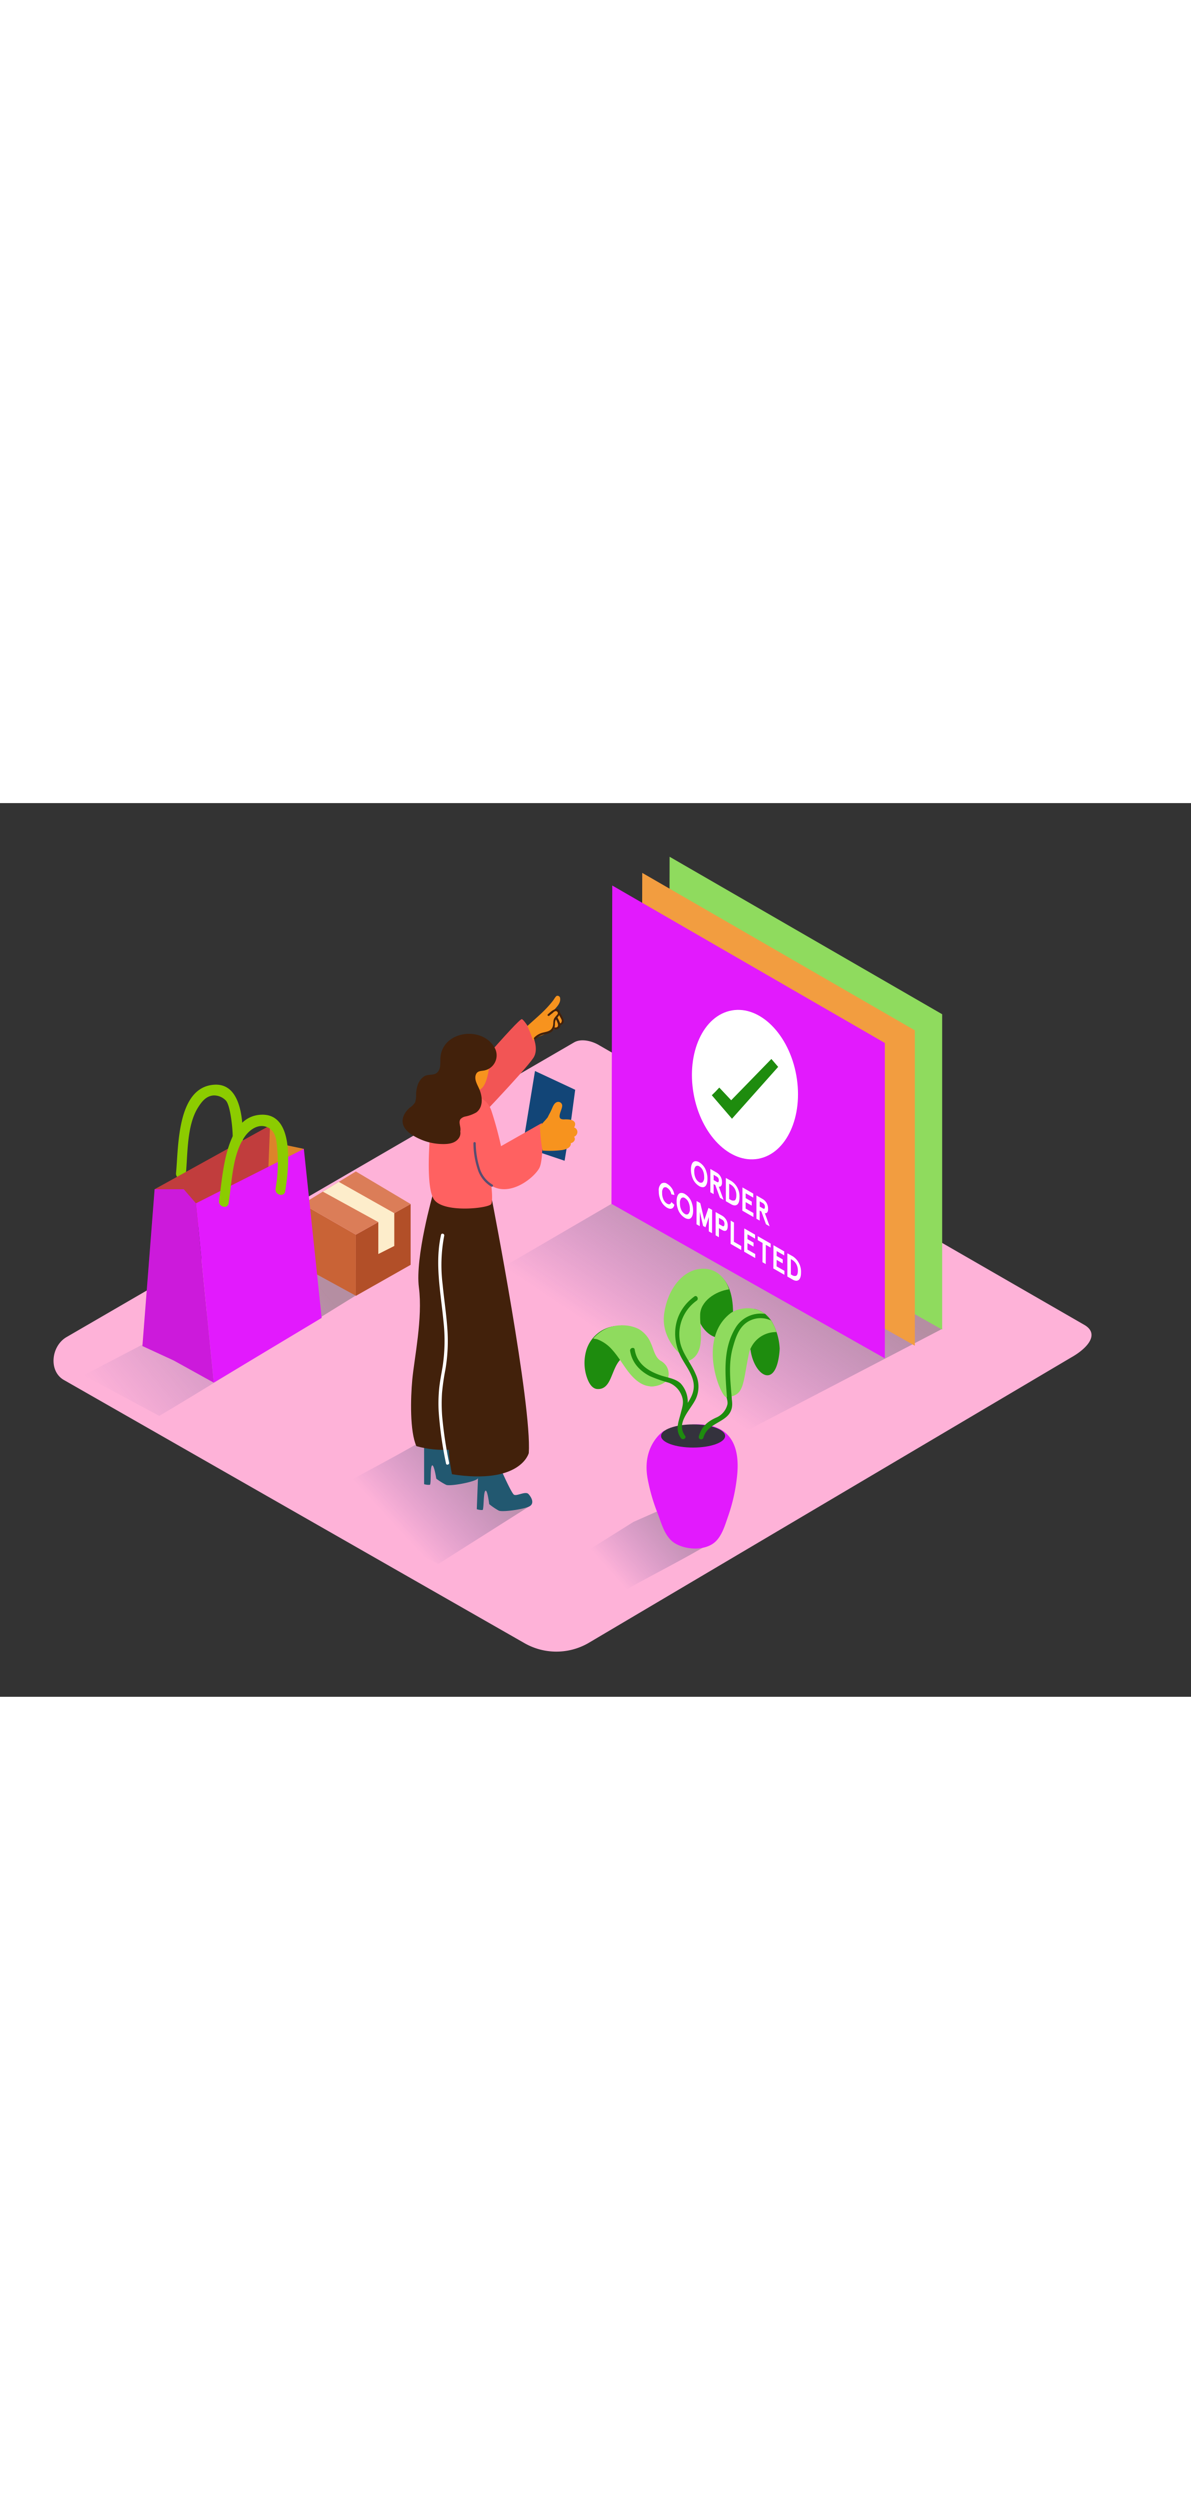 <svg xmlns="http://www.w3.org/2000/svg" xmlns:xlink="http://www.w3.org/1999/xlink" id="Layer_2" data-name="Layer 2" viewBox="0 0 400 300" data-imageid="order-confirmation-isometric" class="illustrations_image" style="width: 143px;"><rect x="0" y="0" width="400" height="300" fill="#333333" stroke="none"/><defs><linearGradient id="linear-gradient" x1="39.99" y1="207.44" x2="103.01" y2="154.67" gradientUnits="userSpaceOnUse"><stop offset="0.01" stop-color="#2e3192" stop-opacity="0"></stop><stop offset="1" stop-color="#666"></stop></linearGradient><linearGradient id="linear-gradient-2" x1="218.77" y1="189.64" x2="253.42" y2="137.84" xlink:href="#linear-gradient"></linearGradient><linearGradient id="linear-gradient-3" x1="132.88" y1="243.41" x2="163.47" y2="215.15" xlink:href="#linear-gradient"></linearGradient><linearGradient id="linear-gradient-4" x1="206.12" y1="259.79" x2="233.21" y2="235.91" xlink:href="#linear-gradient"></linearGradient></defs><title>cc</title><path d="M197.45,282.06l162.36-96c5.17-2.9,9.6-7.67,4.56-10.79L201.43,81.4c-2.44-1.51-6.16-2.51-8.64-1.06L22.35,179.25c-5.17,3-6.1,11.39-.92,14.39L176,281.91A21.59,21.59,0,0,0,197.45,282.06Z" fill="#feb2d8"></path><path d="M123.71,162.68l-6.38-8.86L109,150.89,96.2,156.54,28.08,192.08,53.47,205.7C63.84,199.74,113.52,169,123.71,162.68Z" opacity="0.48" fill="url(#linear-gradient)"></path><polyline points="316.43 176.5 229.34 221.84 142.12 171.36 228.04 121.32" opacity="0.48" fill="url(#linear-gradient-2)"></polyline><polygon points="224.62 124.87 316.43 176.75 316.43 70.88 224.89 18.02 224.62 124.87" fill="#8fdb5e"></polygon><polygon points="215.44 130.28 307.25 182.15 307.25 76.29 215.7 23.43 215.44 130.28" fill="#f29d40"></polygon><polygon points="205.36 134.52 297.17 186.39 297.17 80.53 205.63 27.67 205.36 134.52" fill="#e21afd" class="target-color"></polygon><path d="M142.53,213.67c-11.82,6.89-24,13-35.84,19.86l40.46,21.92,30.41-19.25Z" opacity="0.48" fill="url(#linear-gradient-3)"></path><ellipse cx="250.2" cy="94.51" rx="17.52" ry="25.29" transform="translate(-12.69 45.29) rotate(-10.09)" fill="#fff"></ellipse><path d="M259.07,85.89,245.57,99.75l-4-4.26c-1.08,1.18-1.36,1.47-2.51,2.58l6.78,7.89,15.51-17.41Z" fill="#1e8c0e"></path><path d="M232.4,134.37a7.54,7.54,0,0,1,.38,2.45c0,1.74-.59,2.68-1.41,2.78a2.29,2.29,0,0,1-1.38-.38,5.43,5.43,0,0,1-2.37-3.13,7.54,7.54,0,0,1-.37-2.45c0-1.74.59-2.68,1.41-2.77a2.27,2.27,0,0,1,1.37.36A5.37,5.37,0,0,1,232.4,134.37Zm-1.21,3.53a2.23,2.23,0,0,0,.49-1.72,4.92,4.92,0,0,0-.47-2.25,3,3,0,0,0-1.18-1.34,1,1,0,0,0-1.19,0,2.31,2.31,0,0,0-.47,1.71,5,5,0,0,0,.45,2.26,3.08,3.08,0,0,0,1.18,1.35,1,1,0,0,0,1.19,0" fill="#fff"></path><path d="M237.22,123.71a7.54,7.54,0,0,1,.38,2.45c0,1.74-.59,2.68-1.41,2.78a2.29,2.29,0,0,1-1.38-.38,5.43,5.43,0,0,1-2.37-3.13,7.56,7.56,0,0,1-.38-2.45c0-1.74.6-2.68,1.41-2.76a2.24,2.24,0,0,1,1.37.36A5.38,5.38,0,0,1,237.22,123.71ZM236,127.24a2.23,2.23,0,0,0,.49-1.72,4.92,4.92,0,0,0-.47-2.25,3,3,0,0,0-1.18-1.34,1,1,0,0,0-1.19,0,2.27,2.27,0,0,0-.48,1.71,5,5,0,0,0,.46,2.26,3.08,3.08,0,0,0,1.18,1.35,1,1,0,0,0,1.19,0" fill="#fff"></path><path d="M241.4,128.76l1.61,4.43-1.21-.7-1.56-4.27-.57-.33,0,3.37-1.09-.63,0-7.81,2.13,1.23a3.66,3.66,0,0,1,1.77,3.24C242.5,128.34,242.1,128.88,241.4,128.76Zm-.68-1.61c.46.27.69.11.69-.49a1.34,1.34,0,0,0-.68-1.27l-1.05-.61v1.76l1.05.61" fill="#fff"></path><path d="M245.65,126.88a6.2,6.2,0,0,1,2.71,5.47c0,2.73-1.37,3.13-2.75,2.34l-1.83-1.05,0-7.81Zm1,6.53c.4-.13.65-.7.65-1.7a4.35,4.35,0,0,0-.63-2.43A3.9,3.9,0,0,0,245.3,128l-.41-.23,0,5.13.41.23a1.62,1.62,0,0,0,1.33.26" fill="#fff"></path><polygon points="252.99 131.09 252.98 132.43 250.44 130.98 250.44 132.61 252.47 133.78 252.46 135.12 250.43 133.95 250.42 136.11 253.04 137.61 253.03 138.95 249.32 136.82 249.36 129.01 252.99 131.09" fill="#fff"></polygon><path d="M256.87,137.65l1.61,4.43-1.22-.7-1.55-4.27-.57-.33,0,3.37-1.09-.63,0-7.81,2.13,1.23a3.67,3.67,0,0,1,1.77,3.24C258,137.23,257.58,137.78,256.87,137.65Zm-.67-1.6c.46.26.69.11.69-.49a1.35,1.35,0,0,0-.68-1.27l-1.05-.61v1.76l1.05.61" fill="#fff"></path><path d="M224.07,127.81a5.18,5.18,0,0,1,2.42,3.76l-1-.24a3.23,3.23,0,0,0-1.44-2.19,1,1,0,0,0-1.2,0,2.35,2.35,0,0,0-.47,1.71,5.06,5.06,0,0,0,.45,2.24,3.08,3.08,0,0,0,1.2,1.37c.71.41,1.19.23,1.45-.53l1,.9c-.28,1.34-1.17,1.7-2.44,1a5.26,5.26,0,0,1-2-2.19,7.11,7.11,0,0,1-.79-3.4,3,3,0,0,1,.81-2.47A1.7,1.7,0,0,1,224.07,127.81Z" fill="#fff"></path><polygon points="239.17 136.57 239.13 144.38 238.05 143.76 238.07 138.94 236.93 142.39 236.14 141.94 235.04 137.2 235.01 142.02 233.93 141.39 233.96 133.58 235.19 134.29 236.54 139.95 237.95 135.88 239.17 136.57" fill="#fff"></polygon><path d="M242.59,138.54A3.82,3.82,0,0,1,244.4,142c0,1.43-.65,2-1.84,1.33l-1.12-.65,0,3.05-1.09-.63,0-7.81Zm-.06,3.39c.51.29.77.1.78-.6a1.56,1.56,0,0,0-.77-1.48l-1.08-.62v2.08l1.08.62" fill="#fff"></path><polygon points="246.5 140.79 246.47 147.26 248.96 148.69 248.95 150.03 245.38 147.97 245.41 140.16 246.5 140.79" fill="#fff"></polygon><polygon points="253.59 144.87 253.59 146.21 251.05 144.75 251.04 146.38 253.08 147.55 253.07 148.89 251.04 147.72 251.03 149.88 253.65 151.38 253.64 152.72 249.93 150.59 249.97 142.78 253.59 144.87" fill="#fff"></polygon><polygon points="258.83 147.87 258.82 149.21 257.2 148.28 257.17 154.75 256.08 154.12 256.11 147.66 254.49 146.72 254.49 145.38 258.83 147.87" fill="#fff"></polygon><polygon points="263.39 150.5 263.38 151.84 260.85 150.38 260.84 152.02 262.88 153.19 262.87 154.52 260.84 153.35 260.82 155.51 263.45 157.02 263.44 158.35 259.73 156.22 259.77 148.41 263.39 150.5" fill="#fff"></polygon><path d="M266.31,152.17a6.2,6.2,0,0,1,2.71,5.47c0,2.73-1.37,3.13-2.75,2.34l-1.83-1.05,0-7.81Zm1,6.53c.4-.13.65-.7.65-1.7a4.35,4.35,0,0,0-.63-2.43,3.9,3.9,0,0,0-1.32-1.26l-.4-.23,0,5.13.4.23a1.62,1.62,0,0,0,1.33.26" fill="#fff"></path><path d="M119.51,165.42V144.87l18.4-10.28V155Z" fill="#b24f28"></path><path d="M119.51,144.87l-17.9-10.28s-.5,20.72,0,21,17.9,9.78,17.9,9.78Z" fill="#c96336"></path><polygon points="101.61 134.59 119.51 123.65 137.91 134.59 119.51 144.87 101.61 134.59" fill="#db7d58"></polygon><polygon points="108.43 130.43 127.06 140.65 127.06 151.37 132.42 148.67 132.42 137.65 113.79 127.15 108.43 130.43" fill="#fdedcb"></polygon><path d="M71.89,94.54c-12.58.87-11.92,21.21-12.77,29.65-.21,2.12,3.05,2.83,3.27.69.71-7,.24-16.56,4.15-22.74,1.21-1.91,2.64-3.79,5.12-4a5.51,5.51,0,0,1,4.1,1.61c1.1,1,1.69,4.93,1.87,6.1a50,50,0,0,1,.22,13.16c-.22,2.12,3,2.83,3.27.69C81.82,113.1,83.09,93.76,71.89,94.54Z" fill="#8ccc00"></path><polyline points="90.7 108.19 94.48 114.49 102.05 116.07 96.37 135.61 80.3 125.21" fill="#dd842a"></polyline><polygon points="51.93 129.62 90.7 108.19 89.44 140.02 59.81 142.86 51.93 129.62" fill="#c13d3d"></polygon><polygon points="65.8 134.35 71.79 194.55 108.03 172.81 102.05 116.07 65.8 134.35" fill="#e21afd" class="target-color"></polygon><polygon points="65.8 134.35 61.7 129.62 51.93 129.62 47.83 182.26 58.35 187.11 71.79 194.55 65.8 134.35" fill="#e21afd" class="target-color"></polygon><polygon points="65.8 134.35 61.7 129.62 51.93 129.62 47.83 182.26 58.35 187.11 71.79 194.55 65.8 134.35" fill="#42210b" opacity="0.14"></polygon><path d="M88.08,104.6c-12.61.12-13.17,20.46-14.52,28.83-.34,2.1,2.88,3,3.22.89,1.13-7,1.23-16.51,5.5-22.46,1.75-2.44,4.82-4.49,7.84-2.89,2.7,1.43,2.74,4.63,3,7.3a50,50,0,0,1-.57,13.15c-.35,2.1,2.87,3,3.22.89C96.88,123.72,99.31,104.5,88.08,104.6Z" fill="#8ccc00"></path><path d="M240.24,247.45l-6.38-8.86-8.35-2.93-12.78,5.64-19.91,12.48,16,11.09C219.22,258.91,230,253.72,240.24,247.45Z" opacity="0.48" fill="url(#linear-gradient-4)"></path><path d="M208.45,175.32a12.21,12.21,0,0,1,5.94,1.16,9.66,9.66,0,0,1,4.19,4.78c.91,1.92,1.32,4.66,3.22,5.9a5.59,5.59,0,0,1,1.88,1.63,4.9,4.9,0,0,1,.58,4.56c-.84,1.69-4.36,2.72-6,2.41" fill="#8fdb5e"></path><path d="M206.89,175.53a11.47,11.47,0,0,0-10.12,8.68,15.15,15.15,0,0,0-.07,7.15c.46,1.9,1.58,5.19,3.9,5.33,3.13.19,4.15-2.74,5.14-5.14s2-5.05,4.53-6a6.74,6.74,0,0,1,7.23,1.63Z" fill="#1e8c0e"></path><path d="M221.2,188.25c-1.89-2.45-3.46-5.12-5.29-7.61a22.65,22.65,0,0,0-3.67-4.44c-4.35-2.11-9.83-.18-13,3.53.44.13,1.06.16,1.39.28a12.4,12.4,0,0,1,5,3.53c1.93,2.13,3.43,4.74,5.13,7,2.77,3.68,6.44,6.7,11.18,4.5C224.92,193.64,222.54,190,221.2,188.25Z" fill="#8fdb5e"></path><path d="M236.57,156.76s9.81-.77,9.62,14.74-14.84,5.31-11.62-4" fill="#1e8c0e"></path><path d="M235.15,172c-.11-4.72,5.2-8.17,9.67-8.77-.71-2.71-3.46-7.07-8.87-6.93-6.71.17-11.75,7-12.88,15S228,184.49,228,184.49l3.24,2.76C237.22,184.92,235,176.33,235.15,172Z" fill="#8fdb5e"></path><path d="M261.86,183.13a20.48,20.48,0,0,0-2.27-8.43,9.28,9.28,0,0,0-6.38-4.94l-5.52,10.63s8.23-14.39,4.87-3.31,7.72,23.51,9.24,7C261.83,183.74,261.84,183.44,261.86,183.13Z" fill="#1e8c0e"></path><path d="M222.84,210.81s-7.38,4.8-5.33,16a61.67,61.67,0,0,0,3.28,11.39c1.43,3.65,2.48,8.37,6.16,10.43,3.43,1.92,8.74,2.27,12.2.16,3.17-1.93,4.29-6.32,5.46-9.59a59.52,59.52,0,0,0,2.83-12.39C250.92,199.7,222.84,210.81,222.84,210.81Z" fill="#e21afd" class="target-color"></path><ellipse cx="232.78" cy="212.45" rx="10.76" ry="3.89" fill="#34323d"></ellipse><path d="M233.65,191.71c-1.5-3.63-4.31-6.68-5.2-10.57A13.83,13.83,0,0,1,234,167c.82-.6,0-2-.8-1.37-6.88,5-8.21,13.53-4.2,20.8,1.24,2.25,2.87,4.41,3.63,6.9,1,3.24-.12,5.58-1.64,8a9.22,9.22,0,0,0-2.39-6.52c-1.79-1.66-4.43-1.94-6.64-2.68-4.29-1.45-8.06-3.9-8.79-8.68-.15-1-1.69-.58-1.54.42.6,3.91,3.17,6.7,6.62,8.48a46.1,46.1,0,0,0,6.39,2.22,7.43,7.43,0,0,1,4.21,4.12c1,2.34.33,3.95-.25,6.22-.74,2.95-1.92,5.48.11,8.27.6.82,2,0,1.37-.8-3.23-4.45,1.93-8.68,3.67-12.51A9.84,9.84,0,0,0,233.65,191.71Z" fill="#1e8c0e"></path><path d="M253.51,182c-6.8-1.2-11.43,4.07-11,10.66a25,25,0,0,0,.91,4.88c.31,1.15,1.1,3.09.9,4.23a6.43,6.43,0,0,1-3.89,4.55c-3,1.4-4.85,3.07-5.74,6.31a.8.8,0,0,0,1.54.42c1.57-5.76,9.62-4.93,9.68-11.28,0-3.1-1.62-6-1.81-9.11-.33-5.42,3.21-10.14,9-9.12C254.09,183.67,254.52,182.13,253.51,182Z" fill="#1e8c0e"></path><path d="M259.59,174.7c-2.64-4.86-7.43-6-12.12-4.55a15.47,15.47,0,0,0-1.89.92c-11.82,8.75-3.43,28.51-1.61,28.36,6-.5,5.4-4,7.41-13.94a9.35,9.35,0,0,1,9.41-7.92A17.51,17.51,0,0,0,259.59,174.7Z" fill="#8fdb5e"></path><path d="M257,171.48a9.85,9.85,0,0,0-10.07,4.83c-4.32,7.22-3.32,15.64-2.75,23.61.07,1,1.67,1,1.59,0-.42-5.76-1.23-11.46.34-17.12.77-2.77,1.69-5.86,3.91-7.85a8.16,8.16,0,0,1,8.89-1.27l-.6-.82C257.87,172.4,257.43,171.94,257,171.48Z" fill="#1e8c0e"></path><path d="M167.44,221.72c0,.2,4.22,9.83,5.17,10.43s3.87-1.28,4.87-.22,2.28,3.33.07,4.27-8.79,1.84-10,1.32a20.33,20.33,0,0,1-3.25-2.2s-.62-5.16-1.31-4.45-.44,6.27-.93,6.43a5.4,5.4,0,0,1-1.93-.28l.63-16.27" fill="#225870"></path><path d="M149.17,213.07c0,.2,4.57,9.67,5.54,10.24s3.82-1.42,4.86-.39,2.4,3.24.22,4.27-8.72,2.15-9.93,1.67a20.33,20.33,0,0,1-3.33-2.08s-.8-5.13-1.46-4.4-.22,6.29-.7,6.46a5.4,5.4,0,0,1-1.93-.21l0-16.28" fill="#225870"></path><path d="M165.25,133.28s13.45,68.9,12.34,84.91c0,0-2.67,10.67-25.78,7.11,0,0-2-8-1.11-21.56S154,133.28,154,133.28Z" fill="#42210b"></path><path d="M162.81,214.71l-3.48-82.22-13.91-1.29s-6.06,21.19-4.73,31.41-1.56,23.78-2.22,30.9c-.6,6.38-.84,17.42,1.37,22.34C147.3,218,155.37,217.27,162.81,214.71Z" fill="#42210b"></path><path d="M150.83,221.39a137.48,137.48,0,0,1-2.33-15.61,55.57,55.57,0,0,1-.05-7.7,75,75,0,0,1,1.13-7.87,57.13,57.13,0,0,0,.64-14.14c-.36-4.85-1.1-9.66-1.56-14.49a52.18,52.18,0,0,1,.53-16.35c.15-.7-.92-1-1.07-.3-2.15,9.66-.08,19.45.83,29.12a58.1,58.1,0,0,1-.28,15c-.4,2.43-.9,4.85-1.16,7.3a51.24,51.24,0,0,0-.18,7.91,127.92,127.92,0,0,0,2.46,17.4C149.89,222.39,151,222.1,150.83,221.39Z" fill="#fff"></path><path d="M151.69,97.8c1.39-.56,22.58-25.75,23.61-25.28s6.76,8.57,3.84,13-22.43,24.66-22.43,24.66" fill="#f25555"></path><polyline points="180.3 116.93 175.58 114.92 179.68 89.93 193.18 96.24 191.6 108 189.62 120.06 180.3 116.93 181.77 115.04" fill="#124577"></polyline><path d="M156.14,97.38c1.31.48,7,.48,8.86,5.79a119.92,119.92,0,0,1,3.27,12l13.68-7.76s.82,12-.82,15.1-9.59,9.8-16.13,5.92c0,0,.61,4.69,0,6.12s-15.65,3.16-19.12-1.33-1.09-25.82-1.09-25.82" fill="#ff6161"></path><path d="M181.72,113.49c-.22-1.72-.28-3.46-.45-5.19a8.7,8.7,0,0,0,1.29-1.23c.47-.5.92-1,1.36-1.55.28-.57.57-1.14.88-1.71l.34-.71c.43-.89.82-2.3,1.84-2.7a1.33,1.33,0,0,1,1.83,1c.17,1.55-2.47,4.87.65,4.78a11.14,11.14,0,0,1,1.76.05c1.19.16,2.29.74,1.85,2.11a2.11,2.11,0,0,1-.27.54,1.6,1.6,0,0,1,1,2.13,1.77,1.77,0,0,1-1,1,1.14,1.14,0,0,1,0,1.46,1.74,1.74,0,0,1-1.1.68,1.44,1.44,0,0,1-.07.7c-.39,1.06-1.79,1.43-2.77,1.61a32.48,32.48,0,0,1-6.66.18C182,115.62,181.85,114.56,181.72,113.49Z" fill="#f7931e"></path><path d="M187.31,69.82c1.36,1.25,1.2,3.08.72,4.89a.63.63,0,0,0-.37.14,29.24,29.24,0,0,1-3.28,2,21.18,21.18,0,0,1-2.75,1.26A7.7,7.7,0,0,0,179,79.68a40.5,40.5,0,0,0-1.88-4.84c3.23-3,6-5.13,8.67-8.61.29-.38.94-1.59,1.33-1.54a.88.88,0,0,1,1,.8c.23,1.55-1,2.82-2,3.92C186.14,69.45,187.36,69.77,187.31,69.82Z" fill="#f7931e"></path><path d="M186.8,71.17c-.33-.28.14-.75.47-.47a4.55,4.55,0,0,1,.73.78,3.53,3.53,0,0,1,.72,1.31,3.35,3.35,0,0,1,.05.35v0a.35.35,0,0,1,0,.15.88.88,0,0,1-.2.67c-.33.31-.76,0-1-.28a3.32,3.32,0,0,1-.66-1.31c-.1-.36-.29-.81,0-1.12Z" fill="#f7931e"></path><path d="M179.89,79.23a5.63,5.63,0,0,1,3-1.6,5.07,5.07,0,0,0,2.27-.8,3.41,3.41,0,0,0,.94-1.12.25.25,0,0,0,.24.22,1.59,1.59,0,0,0,1.85-1,1.55,1.55,0,0,0,0-.44,1.35,1.35,0,0,0,1.14-1.1,2.45,2.45,0,0,0-.34-1.35,11.71,11.71,0,0,0-.95-1.72h0a1,1,0,0,0-.51-.95c-1.13-.82-2.76.87-3.53,1.54-.33.28.15.75.47.47s.78-.65,1.19-.94l.05-.06a2,2,0,0,1,.71-.51.71.71,0,0,1,.94.64.94.94,0,0,1-.36.67c-.08.1-.19.21-.32.38a7.27,7.27,0,0,0-.45.57c-.59.93-.26,1.88-.59,2.87-.55,1.66-2.07,1.71-3.49,2.09a6.09,6.09,0,0,0-2.75,1.65A.33.33,0,0,0,179.89,79.23ZM187.21,72v0a8.36,8.36,0,0,0,.58-.82c.18.3.35.61.51.93a2.63,2.63,0,0,1,.39.93c0,.12-.2,1-.51.85l-.08,0A10.4,10.4,0,0,0,187.21,72Zm-1,3.38c.3-.85,0-1.78.42-2.6l.1-.19a10,10,0,0,1,.57,1.3c.26.74.13,1.56-.84,1.43A.35.35,0,0,0,186.24,75.35Z" fill="#42210b"></path><path d="M164.1,80.48c.85.54.82,14.05-3,15.72-5,2.18-9.05-3.76-9.52-6.95S154.19,74.21,164.1,80.48Z" fill="#f7931e"></path><path d="M137.63,102.25a5.9,5.9,0,0,0,1.79-1.81,8,8,0,0,0,.32-2.77c.13-2.28.72-4.7,2.83-6,1.34-.8,3.25-.1,4.37-1.32,1.27-1.39.85-3.43,1-5.13.9-8.83,13.91-10.43,18.1-3.24a5.19,5.19,0,0,1-1.53,7,5.12,5.12,0,0,1-2.07.81c-1.08.17-2.13.14-2.6,1.31-.69,1.74.58,3.54,1.21,5.1,1,2.41,1.29,5.88-1.07,7.63a12.1,12.1,0,0,1-3.8,1.4,3,3,0,0,0-1.49.83c-.63.79-.23,1.88-.1,2.77a4.36,4.36,0,0,1,0,1.42,3,3,0,0,1-.72,2.51c-1.41,1.72-4,1.77-6.06,1.67a18.91,18.91,0,0,1-6.9-1.7c-1.91-.87-4.28-2.21-5.26-4.15C134.49,106.24,135.81,103.8,137.63,102.25Z" fill="#42210b"></path><path d="M159.78,114.19a28.84,28.84,0,0,0,1.26,8.12,9.73,9.73,0,0,0,4.37,5.77c.43.26,0,.93-.39.67a10.25,10.25,0,0,1-4.53-5.65,28.55,28.55,0,0,1-1.49-8.92A.39.39,0,0,1,159.78,114.19Z" fill="#124577" opacity="0.7"></path></svg>